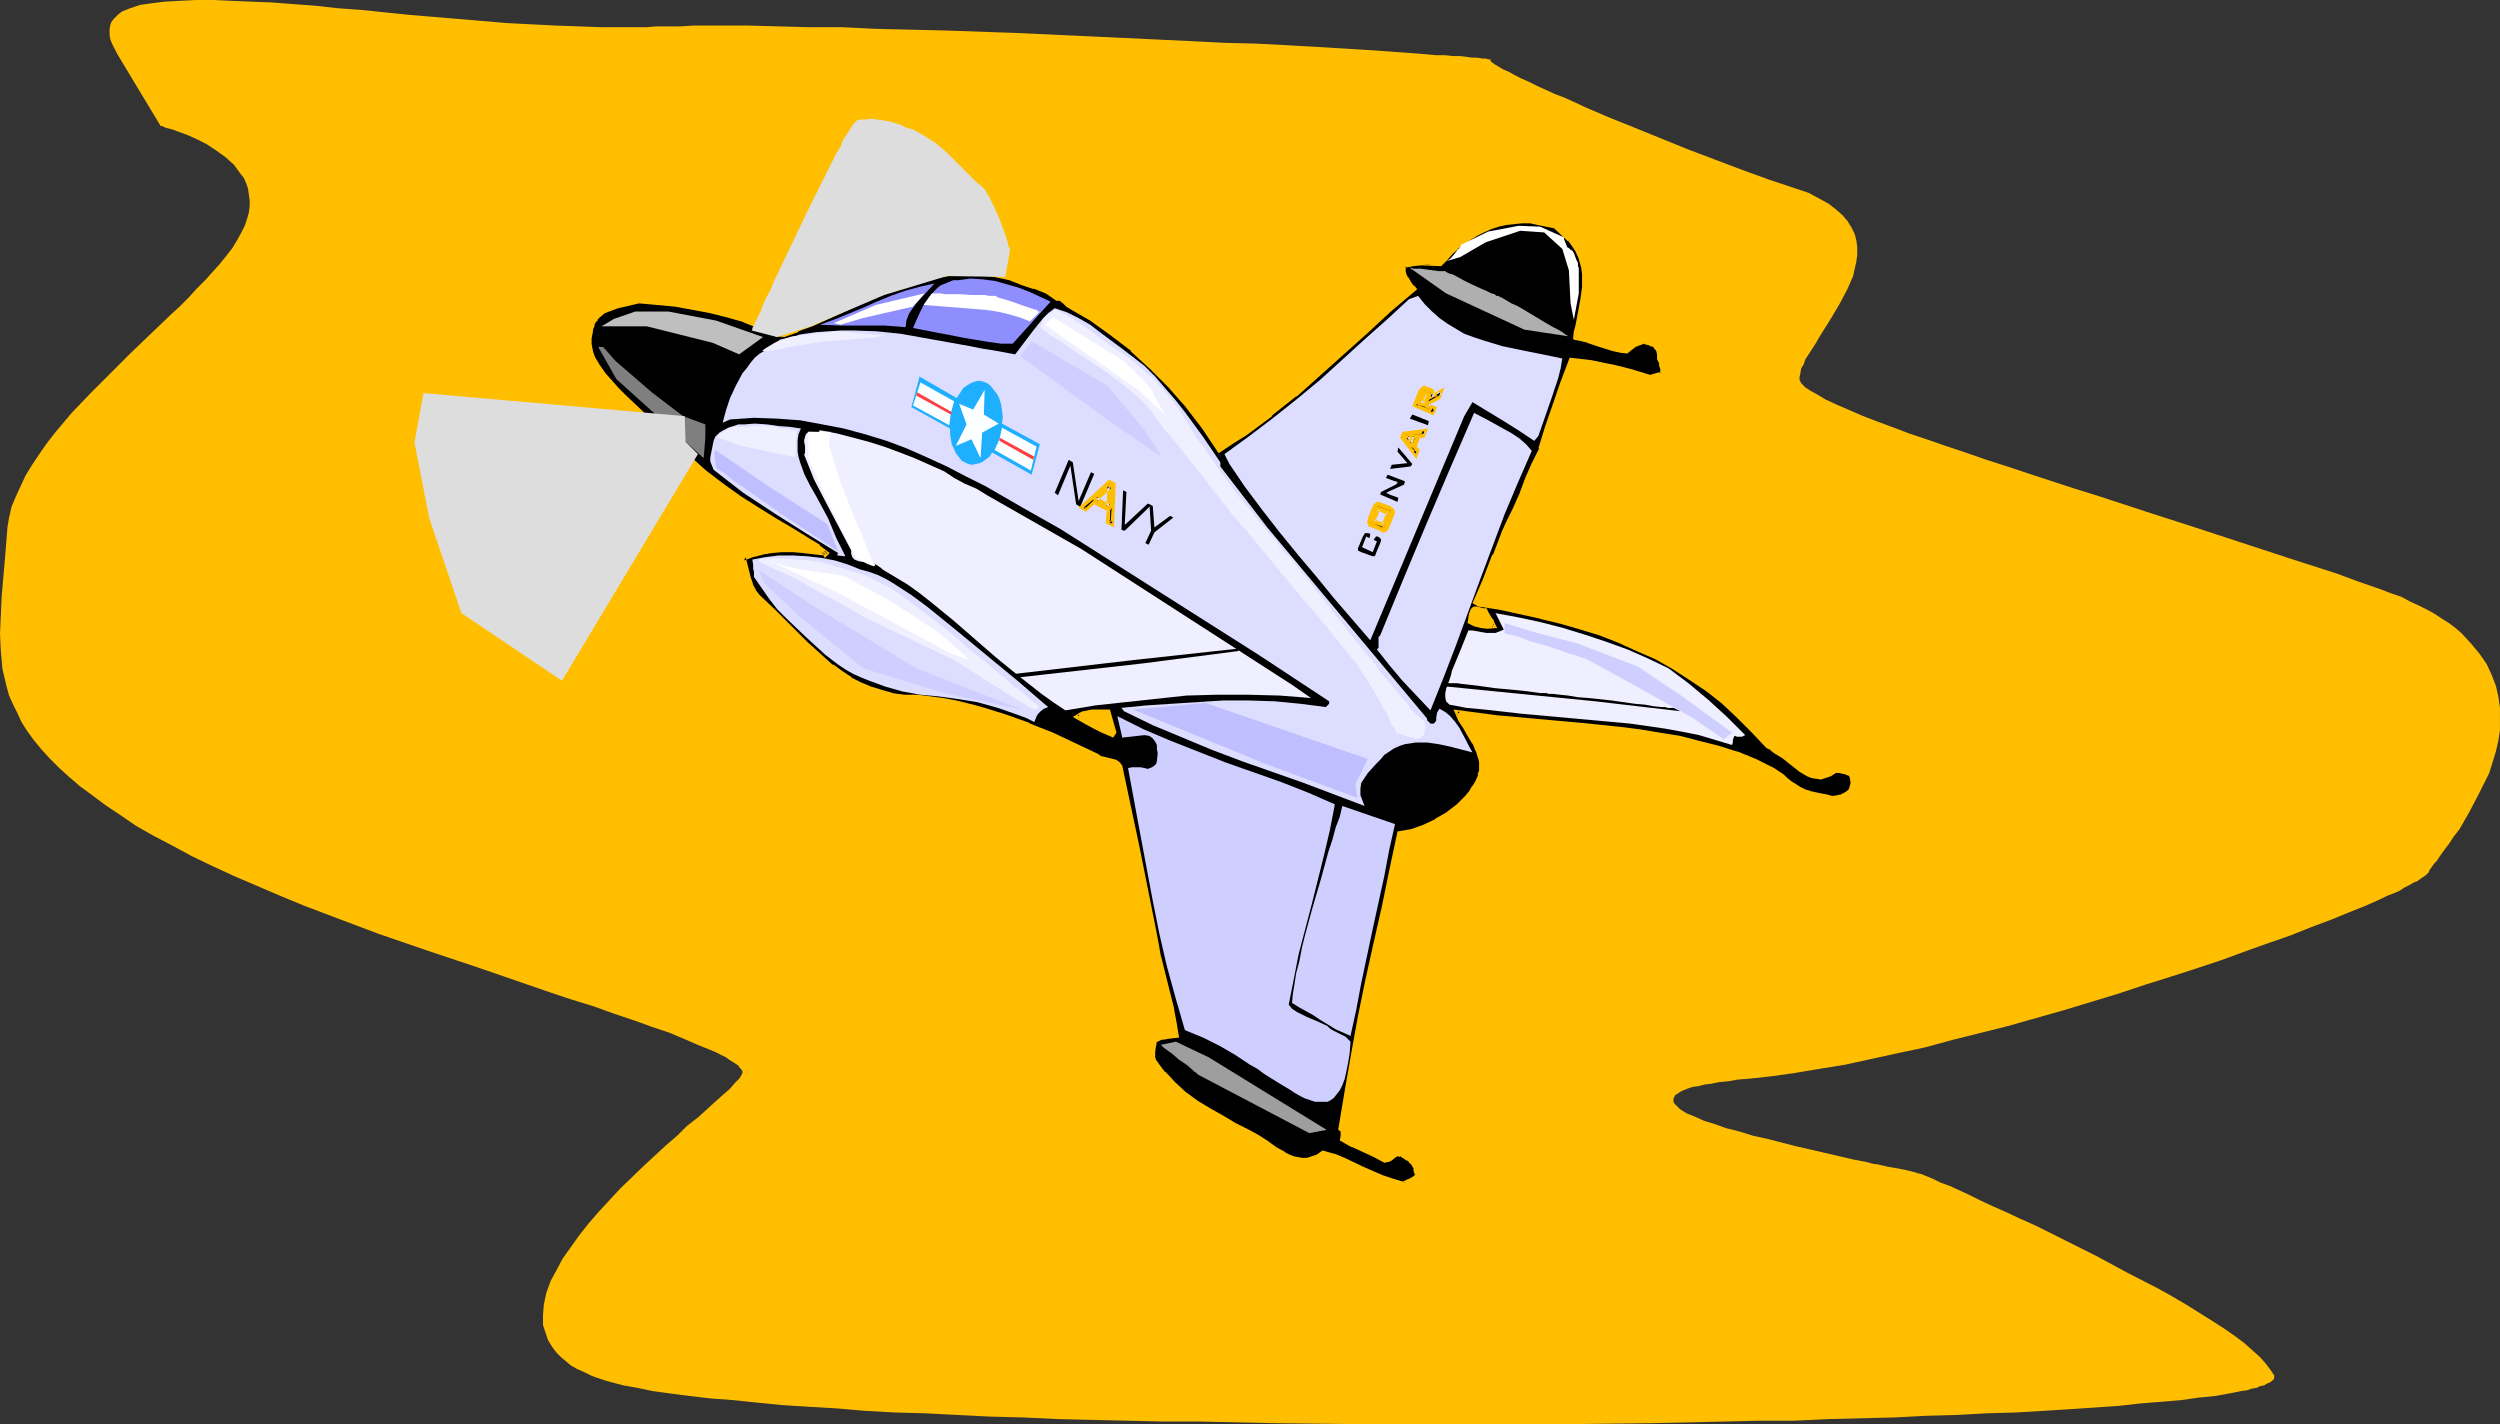 <?xml version="1.0" encoding="UTF-8" standalone="no"?>
<svg
   version="1.0"
   width="129.724mm"
   height="73.894mm"
   id="svg68"
   sodipodi:docname="Plane 195.wmf"
   xmlns:inkscape="http://www.inkscape.org/namespaces/inkscape"
   xmlns:sodipodi="http://sodipodi.sourceforge.net/DTD/sodipodi-0.dtd"
   xmlns="http://www.w3.org/2000/svg"
   xmlns:svg="http://www.w3.org/2000/svg">
  <rect width="100%" height="100%" fill="#333333" stroke="none"/>
  <sodipodi:namedview
     id="namedview68"
     pagecolor="#ffffff"
     bordercolor="#000000"
     borderopacity="0.25"
     inkscape:showpageshadow="2"
     inkscape:pageopacity="0.0"
     inkscape:pagecheckerboard="0"
     inkscape:deskcolor="#d1d1d1"
     inkscape:document-units="mm" />
  <defs
     id="defs1">
    <pattern
       id="WMFhbasepattern"
       patternUnits="userSpaceOnUse"
       width="6"
       height="6"
       x="0"
       y="0" />
  </defs>
  <path
     style="fill:#ffbf00;fill-opacity:1;fill-rule:evenodd;stroke:none"
     d="m 292.334,11.637 v 0 h -0.162 -0.323 l -0.485,-0.162 h -0.646 l -0.97,-0.162 h -0.97 l -1.131,-0.162 -1.293,-0.162 h -1.454 l -1.454,-0.162 h -1.778 l -1.778,-0.162 -1.939,-0.162 -2.101,-0.162 -2.262,-0.162 -2.262,-0.162 -2.424,-0.162 -2.424,-0.162 -2.586,-0.162 -5.494,-0.323 -5.656,-0.323 L 246.601,8.566 240.299,8.404 233.835,8.081 227.048,7.758 220.261,7.435 213.312,7.111 199.253,6.465 185.355,5.98 178.406,5.818 171.781,5.657 165.155,5.334 h -6.464 l -6.141,-0.162 -5.818,-0.162 h -10.827 l -2.424,0.162 h -2.424 -2.262 l -2.101,0.162 h -4.363 -4.363 L 113.443,5.172 108.918,5.01 99.384,4.525 89.849,3.717 80.154,2.909 75.467,2.424 70.781,1.939 66.256,1.616 61.893,1.131 57.53,0.808 53.328,0.485 49.288,0.323 45.41,0.162 41.854,0 H 38.461 L 35.229,0.162 32.32,0.323 29.734,0.646 27.472,0.97 26.502,1.293 25.533,1.616 24.725,1.939 23.917,2.263 l -0.646,0.485 -0.485,0.485 -0.485,0.485 -0.485,0.646 -0.162,0.485 -0.162,0.808 v 0.485 0.808 l 0.162,0.808 0.323,0.808 0.485,0.97 0.485,0.97 8.565,14.223 v 0 h 0.323 l 0.323,0.162 0.323,0.162 0.646,0.162 0.646,0.162 1.293,0.485 1.778,0.646 1.778,0.808 1.939,0.97 1.939,1.293 1.778,1.293 1.616,1.455 1.293,1.778 0.646,0.808 0.485,1.131 0.323,0.97 0.162,1.131 0.162,1.131 v 1.131 l -0.162,1.293 -0.323,1.131 -0.485,1.455 -0.646,1.293 -0.808,1.455 -0.97,1.616 -1.131,1.455 -1.293,1.616 -1.454,1.616 -1.454,1.616 -1.616,1.616 -1.616,1.778 -1.778,1.778 -1.939,1.778 -3.878,3.717 -3.878,3.717 -3.878,3.879 -3.878,3.879 -3.717,3.879 -3.394,4.041 -1.616,2.101 -1.454,2.101 -1.293,1.939 -1.293,2.101 -0.97,2.101 -0.97,2.101 -0.808,1.939 -0.485,2.101 -0.323,1.939 -0.162,2.101 -0.323,4.041 -0.323,3.717 -0.323,3.717 -0.162,3.717 L 0,124.288 l 0.162,3.394 0.323,3.556 0.808,3.394 0.485,1.778 0.808,1.778 0.808,1.616 0.808,1.778 1.131,1.778 1.293,1.778 1.454,1.778 1.616,1.778 1.778,1.778 1.939,1.778 2.262,1.939 2.424,1.778 2.586,1.939 2.909,1.939 3.07,2.101 3.394,1.939 3.717,1.939 3.878,2.101 4.04,1.939 4.202,1.939 4.525,1.939 4.525,1.939 4.686,1.939 4.686,1.778 9.858,3.717 9.858,3.394 9.696,3.232 9.373,3.232 4.686,1.616 4.363,1.455 4.202,1.293 4.04,1.455 3.878,1.293 3.555,1.293 3.394,1.131 3.07,1.293 2.586,1.131 2.424,0.97 1.131,0.485 0.97,0.485 0.97,0.485 0.646,0.485 0.808,0.485 0.485,0.323 0.485,0.323 0.323,0.485 0.323,0.323 0.162,0.323 v 0.323 l -0.162,0.323 -0.162,0.323 -0.323,0.485 -0.808,0.808 -0.97,1.131 -1.293,1.131 -1.454,1.293 -1.778,1.616 -1.778,1.616 -2.101,1.616 -1.939,1.939 -2.262,1.939 -4.363,4.041 -4.525,4.364 -4.202,4.525 -2.101,2.424 -1.778,2.263 -1.616,2.263 -1.616,2.263 -1.293,2.424 -1.131,2.101 -0.808,2.263 -0.485,2.263 -0.162,2.101 v 0.97 0.97 l 0.323,0.97 0.323,0.97 0.323,0.97 0.485,0.808 0.646,0.97 0.646,0.808 0.808,0.808 0.97,0.808 0.97,0.808 1.131,0.646 1.454,0.646 1.293,0.646 0.808,0.323 0.97,0.323 0.97,0.323 1.131,0.323 2.424,0.646 2.747,0.485 3.07,0.646 3.555,0.485 3.717,0.485 4.202,0.485 4.363,0.323 4.686,0.485 4.848,0.485 5.171,0.323 5.494,0.323 5.656,0.485 5.818,0.323 5.979,0.162 6.302,0.323 6.464,0.323 6.464,0.162 6.787,0.323 6.787,0.162 6.949,0.162 7.11,0.162 h 7.11 l 14.544,0.323 14.867,0.162 h 29.734 14.706 l 14.544,-0.162 7.11,-0.162 7.11,-0.162 6.949,-0.162 h 6.787 l 6.787,-0.323 6.464,-0.162 6.464,-0.162 6.302,-0.323 5.979,-0.162 5.818,-0.323 5.656,-0.162 5.494,-0.323 5.171,-0.323 4.848,-0.323 4.686,-0.323 4.363,-0.485 4.04,-0.323 3.878,-0.323 3.394,-0.485 3.232,-0.323 2.747,-0.485 2.424,-0.485 1.131,-0.162 0.97,-0.323 0.97,-0.162 0.646,-0.323 0.808,-0.162 0.485,-0.323 0.485,-0.162 0.485,-0.323 0.162,-0.162 0.323,-0.323 v -0.323 -0.323 l -0.646,-0.97 -0.97,-1.293 -1.131,-1.293 -1.454,-1.293 -1.616,-1.455 -1.939,-1.455 -2.101,-1.455 -2.262,-1.455 -2.586,-1.616 -2.586,-1.616 -2.747,-1.616 -2.909,-1.616 -5.979,-3.071 -5.979,-3.232 -6.141,-3.071 -5.818,-2.909 -2.909,-1.293 -2.747,-1.293 -2.586,-1.131 -2.424,-1.131 -2.262,-1.131 -2.101,-0.97 -1.778,-0.808 -1.778,-0.646 -1.293,-0.646 -1.131,-0.485 -0.808,-0.323 -0.323,-0.162 h -0.162 l -0.323,-0.162 h -0.323 l -0.323,-0.162 -0.646,-0.162 -1.293,-0.323 -1.616,-0.323 -1.939,-0.323 -2.101,-0.485 -1.131,-0.162 -1.131,-0.323 -2.586,-0.485 -2.747,-0.646 -2.747,-0.646 -5.656,-1.293 -5.656,-1.455 -2.909,-0.646 -2.586,-0.808 -2.586,-0.646 -2.262,-0.808 -2.101,-0.646 -1.778,-0.808 -1.616,-0.646 -1.293,-0.808 -0.323,-0.323 -0.485,-0.485 -0.323,-0.323 -0.162,-0.323 v -0.323 -0.323 l 0.162,-0.323 0.162,-0.323 0.485,-0.323 0.485,-0.323 0.646,-0.323 0.808,-0.323 0.97,-0.323 1.131,-0.162 1.293,-0.323 1.293,-0.162 1.616,-0.323 1.778,-0.162 1.778,-0.323 2.101,-0.162 4.525,-0.485 4.525,-0.646 4.848,-0.808 5.01,-0.808 5.171,-1.131 5.171,-1.131 5.333,-1.131 5.333,-1.455 10.989,-2.748 10.827,-3.071 10.666,-3.232 5.333,-1.778 5.171,-1.616 5.01,-1.616 4.848,-1.616 4.848,-1.778 4.525,-1.616 4.202,-1.455 4.04,-1.616 3.878,-1.455 3.555,-1.455 3.232,-1.293 2.909,-1.293 1.293,-0.646 1.293,-0.485 1.131,-0.485 0.97,-0.646 0.97,-0.485 0.808,-0.485 0.808,-0.323 0.646,-0.485 0.485,-0.323 0.485,-0.323 0.323,-0.323 0.162,-0.162 0.323,-0.646 0.485,-0.646 0.323,-0.485 0.485,-0.485 0.646,-0.97 0.808,-1.131 0.97,-1.293 0.97,-1.455 1.131,-1.455 1.939,-3.394 1.939,-3.717 0.97,-1.939 0.97,-1.939 0.646,-2.101 0.646,-2.101 0.485,-2.101 0.323,-2.101 v -2.263 -2.101 l -0.323,-2.263 -0.485,-2.101 -0.808,-2.101 -0.97,-2.101 -1.454,-2.101 -1.616,-1.939 -1.939,-2.101 -1.131,-0.97 -1.293,-0.97 -1.293,-0.808 -1.454,-0.97 -1.454,-0.808 -1.616,-0.808 -1.778,-0.808 -1.778,-0.97 -1.939,-0.646 -2.101,-0.808 -4.202,-1.455 -4.363,-1.616 -9.05,-2.909 -9.373,-3.071 -9.373,-3.071 -9.534,-3.071 -9.373,-3.071 -4.686,-1.455 -8.888,-2.909 -4.363,-1.455 -4.04,-1.293 -4.202,-1.455 -3.878,-1.293 -3.717,-1.293 -3.394,-1.131 -3.394,-1.293 -3.07,-1.131 -2.909,-1.131 -2.586,-1.131 -2.262,-0.97 -2.101,-0.97 -1.616,-0.97 -1.454,-0.808 -0.97,-0.646 -0.485,-0.485 -0.323,-0.323 -0.162,-0.323 -0.162,-0.323 v -0.646 l 0.162,-0.646 0.162,-0.97 0.485,-0.808 0.323,-0.97 0.646,-0.97 1.454,-2.263 0.646,-1.131 0.808,-1.293 1.616,-2.586 1.616,-2.748 1.454,-2.748 1.131,-2.586 0.323,-1.455 0.323,-1.455 0.162,-1.293 v -1.455 l -0.162,-1.293 -0.323,-1.293 -0.646,-1.293 -0.808,-1.293 -0.97,-1.131 -1.293,-1.131 -1.454,-1.131 -1.778,-0.97 -2.101,-1.131 -2.424,-0.808 -5.333,-1.778 -5.333,-1.939 -10.666,-4.041 -5.171,-2.101 -5.171,-2.101 -4.848,-1.939 -4.525,-1.939 -2.101,-0.97 -2.101,-0.97 -2.101,-0.808 -1.778,-0.808 -1.778,-0.808 -1.616,-0.808 -1.454,-0.646 -1.293,-0.646 -1.131,-0.646 -1.131,-0.485 -0.808,-0.485 -0.808,-0.485 -0.485,-0.323 -0.323,-0.323 v -0.162 z"
     id="path1" />
  <path
     style="fill:#000000;fill-opacity:1;fill-rule:evenodd;stroke:none"
     d="m 218.483,143.521 -1.131,-3.879 -1.616,-0.162 -1.616,0.162 -1.616,0.323 -0.646,0.162 -0.646,0.485 1.778,0.97 1.616,0.97 1.778,0.808 1.778,0.808 z m 89.365,-96.489 0.808,0.97 0.808,1.131 0.485,0.97 0.323,1.293 0.323,1.131 0.162,1.293 v 2.424 l -0.323,2.586 -0.485,2.586 -0.485,2.424 -0.323,1.293 -0.162,1.131 1.131,0.162 1.293,0.323 2.424,0.808 2.586,0.808 1.293,0.323 1.454,0.162 0.646,-0.646 0.808,-0.485 0.808,-0.485 0.97,-0.162 0.808,0.162 0.97,0.323 0.485,0.323 0.323,0.485 0.323,0.323 0.162,0.646 -0.162,0.485 0.162,0.485 0.323,0.97 0.323,0.97 v 0.485 l -0.162,0.646 -2.262,0.646 -3.878,-1.131 -3.878,-0.97 -4.04,-0.808 -3.717,-0.485 -1.616,4.364 -3.07,8.728 -1.293,4.364 -1.454,2.909 -1.131,2.909 -1.293,3.071 -1.293,2.909 -1.131,2.263 -0.97,2.263 -1.778,4.525 -1.778,4.687 -1.939,4.525 0.646,0.485 4.04,0.646 8.08,1.616 3.878,0.97 4.04,1.131 3.717,1.293 3.717,1.293 3.717,1.616 3.555,1.778 3.394,1.778 3.394,2.101 3.232,2.424 3.07,2.424 3.07,2.748 2.909,2.909 2.747,3.071 0.808,0.323 0.808,0.485 1.616,1.131 1.454,1.293 1.616,1.131 1.616,0.97 0.808,0.323 0.808,0.162 0.97,0.162 0.808,-0.162 0.97,-0.485 0.808,-0.485 h 0.97 0.808 l 0.808,0.162 0.646,0.485 0.162,0.323 0.162,0.323 0.162,0.808 -0.162,0.808 -0.323,0.646 -0.323,0.485 -0.485,0.485 -0.808,0.485 -0.97,0.162 h -1.131 l -0.97,-0.162 -1.131,-0.162 -2.101,-0.485 -1.131,-0.323 -1.131,-0.485 -1.616,-1.131 -0.808,-0.646 -0.808,-0.808 -1.778,-1.293 -3.555,-1.616 -3.555,-1.455 -3.717,-1.131 -3.878,-1.131 -3.717,-0.808 -3.878,-0.808 -3.878,-0.485 -3.878,-0.485 -8.08,-0.808 -8.08,-0.808 -7.918,-0.646 -7.918,-0.97 0.646,1.455 0.97,1.293 0.97,1.455 0.808,1.616 0.646,1.455 0.646,1.616 v 0.808 l 0.162,0.808 -0.162,0.808 -0.162,0.97 -0.485,1.131 -0.646,1.131 -0.646,0.97 -0.808,1.131 -1.778,1.778 -1.939,1.616 -2.262,1.293 -2.424,1.131 -2.262,0.646 -2.424,0.485 -1.616,7.273 -1.616,7.273 -1.616,7.111 -1.454,7.111 -1.454,7.111 -1.293,7.273 -1.454,7.273 -1.131,7.435 0.323,0.323 0.162,0.162 v 0.485 0.323 0.323 l -0.162,0.485 2.101,1.293 2.101,0.97 2.101,0.97 2.101,1.131 0.485,-0.162 0.485,-0.323 0.808,-0.485 0.323,-0.323 h 0.485 0.485 l 0.485,0.323 0.646,0.162 0.485,0.323 0.646,0.808 0.646,1.131 0.323,1.131 -0.162,0.323 -0.323,0.323 -0.808,0.646 -0.808,0.323 -0.808,0.323 -2.101,-0.646 -1.939,-0.646 -3.717,-1.778 -3.878,-1.778 -1.939,-0.646 -1.939,-0.646 -0.97,0.646 -1.131,0.485 -0.97,0.162 -0.97,0.162 -0.97,-0.162 -0.97,-0.162 -0.808,-0.485 -0.97,-0.323 -1.778,-1.131 -1.778,-1.293 -1.616,-1.131 -1.778,-0.808 -2.586,-1.293 -2.586,-1.455 -2.424,-1.455 -2.424,-1.616 -2.424,-1.616 -2.262,-2.101 -1.939,-2.101 -0.97,-1.131 -0.808,-1.293 -0.323,-0.323 v -0.485 -0.97 l 0.162,-1.131 0.162,-0.97 1.131,-0.485 1.131,-0.323 1.131,-0.162 h 0.97 l -0.485,-2.586 -0.485,-2.586 -2.586,-10.344 -0.485,-2.748 -0.323,-2.586 -3.394,-16.001 -3.232,-16.001 -0.485,-0.485 -0.485,-0.323 -2.586,-0.646 -0.485,-0.323 -0.485,-0.323 -8.888,-4.041 -4.525,-1.939 -4.686,-1.778 -4.686,-1.455 -2.424,-0.646 -2.586,-0.485 -2.424,-0.485 -5.171,-0.646 -2.586,-0.162 -2.262,-0.323 -2.262,-0.485 -2.101,-0.646 -1.939,-0.97 -1.939,-0.97 -1.778,-1.293 -1.778,-1.131 -1.778,-1.455 -3.394,-3.071 -3.07,-3.071 -3.232,-3.232 -3.07,-2.909 -0.646,-0.97 -0.485,-0.808 -0.646,-1.939 -0.646,-1.939 -0.485,-1.939 1.778,-0.646 1.939,-0.485 1.939,-0.323 h 1.939 2.101 2.101 l 4.202,0.485 v 0.323 l 0.323,-0.323 -1.616,-1.131 -1.454,-1.131 -3.555,-2.101 -3.394,-1.939 -3.394,-2.263 -3.555,-2.263 -3.555,-2.424 -3.394,-2.586 -3.232,-2.909 -6.302,-5.98 -6.302,-5.98 -1.293,-1.293 -1.293,-1.455 -1.293,-1.616 -1.131,-1.455 -0.97,-1.778 -0.485,-0.97 -0.162,-0.808 -0.162,-0.97 v -0.97 l 0.162,-0.97 0.162,-1.131 0.323,-0.646 0.323,-0.646 0.323,-0.646 0.485,-0.485 1.131,-0.808 1.293,-0.646 1.293,-0.323 1.454,-0.323 2.909,-0.808 3.394,0.323 3.555,0.485 3.555,0.485 3.394,0.646 3.394,0.808 3.232,1.131 3.232,1.131 3.07,1.455 1.454,0.162 2.747,-0.97 2.586,-1.131 5.494,-2.263 5.171,-2.424 5.333,-2.263 2.747,-0.97 2.747,-0.808 2.747,-0.646 2.747,-0.323 2.909,-0.323 h 3.07 l 2.909,0.323 3.232,0.646 2.424,0.97 2.424,0.808 2.262,0.97 1.131,0.646 0.97,0.646 h 0.485 l 0.323,0.162 0.646,0.485 0.485,0.485 0.162,0.162 0.485,0.162 4.202,2.586 4.04,2.909 3.878,3.232 3.878,3.394 3.555,3.556 3.555,4.041 3.07,4.202 2.909,4.364 2.747,-1.616 2.586,-1.778 4.848,-3.717 4.848,-3.717 4.686,-4.202 9.211,-8.243 4.525,-4.202 4.848,-4.041 -0.323,-0.485 -0.485,-0.485 -0.808,-1.131 -0.323,-0.646 -0.162,-0.646 V 52.689 l 0.162,-0.646 1.616,-0.323 h 1.778 l 3.717,0.162 0.97,-1.131 1.131,-1.293 1.131,-0.97 1.131,-0.97 1.454,-0.97 1.293,-0.646 1.293,-0.808 1.454,-0.485 1.454,-0.485 1.616,-0.323 1.454,-0.323 h 1.616 1.616 l 1.616,0.162 1.616,0.323 1.616,0.485 z m -14.867,75.801 -0.323,-0.808 -0.485,-0.808 -0.485,-0.808 -0.323,-0.646 h -0.646 l -0.97,-0.485 h -0.485 l -0.162,0.162 -0.323,0.323 -0.162,0.646 -0.323,0.808 v 0.808 l 0.97,0.485 1.293,0.323 h 1.131 z"
     id="path2" />
  <path
     style="fill:#ffbf00;fill-opacity:1;fill-rule:evenodd;stroke:none"
     d="m 218.968,143.683 -1.293,-4.525 h -1.939 -1.616 v 0 l -1.616,0.323 h -0.162 l -0.646,0.323 -1.293,0.808 2.262,1.293 v 0 l 1.778,0.97 1.616,0.808 2.262,0.97 0.646,-0.97 -0.808,-0.323 -0.485,0.485 0.646,-0.162 -1.778,-0.646 -1.778,-0.97 -1.616,-0.97 v 0 l -1.778,-0.97 0.162,0.808 0.485,-0.323 v 0 l 0.646,-0.162 v 0 l 1.616,-0.323 h -0.162 l 1.616,-0.162 1.616,0.162 -0.485,-0.323 1.131,3.879 0.162,-0.323 z"
     id="path3" />
  <path
     style="fill:#ffbf00;fill-opacity:1;fill-rule:evenodd;stroke:none"
     d="m 307.524,47.355 v -0.162 l 0.808,1.131 v 0 l 0.646,0.97 v 0 l 0.485,1.131 v -0.162 l 0.323,1.131 v 0 l 0.323,1.131 0.162,1.293 v 0 2.424 0 l -0.323,2.424 -0.485,2.586 -0.485,2.586 -0.323,1.131 -0.162,1.616 1.616,0.323 1.293,0.323 h -0.162 l 2.424,0.808 2.586,0.808 1.454,0.323 v 0 l 1.454,0.162 0.97,-0.808 -0.162,0.162 0.808,-0.646 v 0 l 0.808,-0.323 v 0 l 0.97,-0.323 h -0.323 l 0.97,0.323 -0.162,-0.162 0.97,0.485 v -0.162 l 0.323,0.323 v 0 l 0.323,0.485 v -0.162 l 0.162,0.323 v 0 l 0.162,0.646 v -0.323 0.646 0.646 l 0.485,0.97 h -0.162 l 0.323,0.97 v -0.162 0.485 -0.162 l -0.162,0.646 0.323,-0.323 -2.262,0.646 h 0.162 l -3.717,-1.131 -3.878,-0.97 h -0.162 l -3.878,-0.808 -4.202,-0.485 -1.778,4.687 -3.07,8.889 -1.293,4.202 h 0.162 l -1.454,2.909 -1.293,2.909 -1.131,3.071 -1.293,2.909 -1.131,2.263 -0.97,2.101 -1.778,4.687 h -0.162 l -1.778,4.687 v 0 l -2.101,4.849 1.131,0.646 4.202,0.646 8.08,1.778 h -0.162 l 4.04,0.97 3.878,1.131 3.717,1.131 3.717,1.455 v 0 l 3.555,1.616 3.717,1.616 3.394,1.939 v 0 l 3.232,2.101 3.394,2.263 v 0 l 3.07,2.424 v 0 l 2.909,2.748 2.909,2.909 2.909,3.071 0.808,0.323 h -0.162 l 0.808,0.646 1.616,0.97 v 0 l 1.616,1.293 1.454,1.131 0.162,0.162 1.616,0.97 0.808,0.323 v 0 l 0.808,0.162 h 0.162 l 0.97,0.162 0.97,-0.323 0.97,-0.323 v 0 l 0.97,-0.646 h -0.323 0.97 v 0 l 0.646,0.162 v 0 l 0.808,0.162 h -0.162 l 0.808,0.323 h -0.162 l 0.162,0.323 v -0.162 0.323 0 l 0.162,0.808 v -0.162 l -0.162,0.808 v -0.162 l -0.162,0.646 v 0 l -0.323,0.485 v -0.162 l -0.485,0.485 0.162,-0.162 -0.97,0.485 h 0.162 l -0.97,0.162 h 0.162 l -1.131,0.162 h 0.162 l -1.131,-0.323 v 0 l -0.97,-0.162 v 0 l -2.262,-0.485 h 0.162 l -1.131,-0.323 v 0 l -0.97,-0.485 v 0 l -1.778,-1.131 -0.808,-0.646 0.162,0.162 -0.808,-0.808 v 0 l -1.939,-1.293 -3.555,-1.778 v 0 l -3.555,-1.455 h -0.162 l -3.555,-1.131 -3.878,-0.97 -3.717,-0.97 v 0 l -4.04,-0.646 -3.878,-0.646 -3.878,-0.485 -7.918,-0.808 -16.16,-1.455 -8.565,-1.131 0.97,2.263 v 0 l 0.97,1.455 0.808,1.455 0.97,1.616 v -0.162 l 0.646,1.616 v -0.162 l 0.485,1.616 v -0.162 l 0.162,0.808 v 0.97 -0.162 0.808 l -0.323,0.808 h 0.162 l -0.485,1.131 -0.646,1.131 v -0.162 l -0.646,1.131 -0.808,0.97 v 0 l -1.778,1.778 0.162,-0.162 -2.101,1.616 -2.262,1.293 h 0.162 l -2.424,1.131 v 0 l -2.262,0.808 v 0 l -2.747,0.485 -1.616,7.596 v 0 l -1.454,7.111 v 0 l -1.616,7.111 v 0 l -1.616,7.273 -1.454,7.111 -1.293,7.111 -1.293,7.435 -1.293,7.758 0.485,0.323 -0.162,-0.162 0.162,0.162 v -0.162 0.485 0 0.323 0.323 -0.162 l -0.162,0.97 2.262,1.293 h 0.162 l 2.101,0.97 2.101,0.97 2.101,1.131 0.808,-0.162 0.485,-0.162 v 0 l 0.808,-0.646 0.485,-0.323 -0.162,0.162 0.323,-0.162 h -0.162 l 0.485,0.162 v -0.162 l 0.485,0.323 0.485,0.323 v 0 l 0.485,0.323 v -0.162 l 0.646,0.808 v -0.162 l 0.646,1.131 h -0.162 l 0.323,1.131 0.162,-0.323 -0.323,0.323 h 0.162 l -0.323,0.323 0.162,-0.162 -0.808,0.485 v 0 l -0.808,0.323 h 0.162 l -0.97,0.323 h 0.323 l 0.808,0.485 h 0.162 l 0.808,-0.323 0.808,-0.646 0.323,-0.323 0.323,-0.646 -0.485,-1.293 -0.485,-1.131 -0.97,-0.97 -0.485,-0.323 v 0 l -0.646,-0.323 -0.485,-0.323 h -0.646 -0.646 l -0.485,0.323 -0.808,0.646 h 0.162 l -0.485,0.162 v 0 l -0.485,0.162 h 0.323 l -2.101,-1.131 -2.101,-0.808 -2.101,-0.97 v 0 l -1.939,-1.293 0.162,0.485 v -0.646 0 -0.323 0 l 0.162,-0.323 -0.162,-0.646 -0.162,-0.323 -0.323,-0.323 0.162,0.485 1.131,-7.435 1.293,-7.435 1.454,-7.111 1.454,-7.273 1.454,-7.111 v 0.162 l 1.616,-7.273 v 0 l 1.616,-7.111 v 0 l 1.454,-7.273 -0.323,0.323 2.424,-0.485 v 0 l 2.424,-0.808 v 0 l 2.424,-1.131 v 0 l 2.262,-1.293 2.101,-1.616 v 0 l 1.778,-1.778 0.162,-0.162 0.646,-0.97 0.808,-0.97 v -0.162 l 0.485,-1.131 0.646,-1.131 0.162,-0.97 v -0.808 -0.162 -0.808 l -0.162,-0.97 v 0 l -0.485,-1.455 v -0.162 l -0.808,-1.455 v -0.162 l -0.808,-1.455 -0.97,-1.455 -0.808,-1.455 v 0.162 l -0.808,-1.616 -0.323,0.646 7.918,1.131 15.998,1.293 7.918,0.97 4.04,0.485 3.878,0.485 3.878,0.808 h -0.162 l 3.878,0.808 3.717,0.97 3.717,1.293 h -0.162 l 3.717,1.455 v -0.162 l 3.394,1.616 v 0 l 1.778,1.455 v -0.162 l 0.808,0.808 v 0 l 0.808,0.646 1.778,1.131 1.131,0.485 v 0 l 1.131,0.485 h 0.162 l 2.101,0.323 v 0 l 0.97,0.323 v 0 l 1.131,0.162 h 1.131 v 0 l 0.97,-0.162 1.131,-0.646 0.485,-0.485 0.485,-0.646 0.323,-0.646 v -0.97 -0.808 l -0.162,-0.485 -0.323,-0.485 -0.808,-0.485 -0.808,-0.323 h -0.162 -0.808 v 0 h -1.131 l -0.97,0.646 v 0 l -0.808,0.323 h 0.162 l -0.97,0.162 h 0.162 -0.97 0.162 l -0.808,-0.323 v 0.162 l -0.808,-0.323 -1.616,-0.97 v 0 l -1.454,-1.131 -1.616,-1.293 v 0 l -1.454,-1.131 -0.808,-0.485 h -0.162 l -0.808,-0.323 h 0.162 l -2.747,-3.071 -2.909,-2.909 -3.07,-2.748 v 0 l -3.07,-2.424 v -0.162 l -3.232,-2.263 -3.394,-2.101 h -0.162 l -3.394,-1.778 -3.555,-1.778 -3.717,-1.616 v 0 l -3.717,-1.455 -3.878,-1.293 -3.878,-1.131 -3.878,-0.97 h -0.162 l -7.918,-1.616 -4.202,-0.646 h 0.162 l -0.646,-0.323 0.162,0.485 1.939,-4.525 h 0.162 l 1.778,-4.687 h -0.162 l 1.939,-4.525 0.97,-2.263 0.97,-2.263 1.454,-2.909 1.131,-3.071 1.293,-2.909 1.293,-2.909 h 0.162 l 1.293,-4.364 3.07,-8.728 1.454,-4.364 -0.485,0.323 3.878,0.485 3.878,0.646 v 0 l 4.04,0.97 3.878,1.293 2.586,-0.808 0.323,-0.808 v -0.646 l -0.323,-1.131 h -0.162 l -0.323,-0.97 v 0.162 -0.485 0.162 -0.808 l -0.162,-0.646 -0.323,-0.485 -0.323,-0.485 h -0.162 l -0.323,-0.323 -1.131,-0.485 v 0 l -0.97,-0.162 -1.131,0.162 v 0.162 l -0.808,0.323 -0.97,0.646 -0.646,0.808 0.323,-0.162 -1.293,-0.162 v 0 l -1.293,-0.323 -2.586,-0.97 -2.424,-0.808 v 0 l -1.293,-0.162 -1.293,-0.162 0.485,0.485 0.162,-1.293 0.162,-1.131 0.646,-2.586 0.323,-2.586 0.323,-2.586 v 0 -2.424 -0.162 l -0.162,-1.131 -0.162,-1.293 v 0 l -0.323,-1.131 -0.162,-0.162 -0.485,-0.97 v -0.162 l -0.646,-1.131 h -0.162 l -0.808,-0.97 v 0 z"
     id="path4" />
  <path
     style="fill:#ffbf00;fill-opacity:1;fill-rule:evenodd;stroke:none"
     d="m 275.204,231.767 -2.101,-0.646 -1.939,-0.646 v 0 l -3.717,-1.616 -3.717,-1.778 -1.939,-0.808 h -0.162 l -2.262,-0.646 -1.131,0.808 v 0 l -0.97,0.323 v 0 l -0.97,0.323 h 0.162 -0.97 v 0 l -0.97,-0.162 -0.808,-0.162 v 0 l -0.808,-0.323 -0.97,-0.485 h 0.162 l -1.778,-0.97 -1.778,-1.293 -1.778,-1.131 v 0 l -1.778,-0.97 -2.586,-1.293 -2.424,-1.455 -2.586,-1.455 v 0 l -2.424,-1.455 -2.424,-1.778 0.162,0.162 -2.262,-2.101 -1.939,-2.101 v 0.162 l -0.97,-1.293 v 0 l -0.808,-1.131 v 0 l -0.162,-0.485 v 0.162 -0.485 0.162 -0.97 0 l 0.162,-1.131 v 0.162 l 0.162,-0.97 -0.162,0.162 0.97,-0.485 h -0.162 l 1.293,-0.162 h -0.162 l 1.131,-0.162 v 0 l 1.454,-0.162 -0.485,-2.909 -0.485,-2.586 v -0.162 l -2.586,-10.344 v 0.162 l -0.485,-2.748 -0.485,-2.586 -3.232,-16.162 -3.394,-16.001 -0.485,-0.646 -0.646,-0.485 -2.586,-0.646 -0.646,-0.162 0.323,0.162 -0.646,-0.485 -8.888,-4.202 -4.525,-1.778 -0.162,-0.162 -4.525,-1.616 -4.686,-1.455 -2.424,-0.646 -2.586,-0.646 v 0 l -2.586,-0.485 -5.01,-0.646 h -0.162 -2.586 0.162 l -2.424,-0.323 h 0.162 l -2.262,-0.646 -2.101,-0.646 v 0 l -1.939,-0.808 -1.939,-0.97 h 0.162 l -1.939,-1.293 -1.778,-1.293 v 0.162 l -1.616,-1.455 v 0 l -3.394,-3.071 -3.07,-3.071 -3.232,-3.232 -3.07,-2.909 v 0 l -0.646,-0.808 v 0 l -0.485,-0.97 v 0.162 l -0.646,-1.939 -0.485,-1.939 -0.485,-1.939 -0.323,0.646 1.778,-0.646 v 0 l 1.939,-0.485 h -0.162 l 1.939,-0.323 v 0 l 1.939,-0.162 h 2.101 l 2.101,0.162 h -0.162 l 4.202,0.485 -0.323,-0.323 0.485,0.808 0.97,-0.97 -1.939,-1.455 v -0.162 l -1.616,-0.97 -3.394,-2.101 -3.555,-2.101 -3.394,-2.101 -3.555,-2.263 -3.394,-2.424 v 0 l -3.394,-2.586 v 0 l -3.232,-2.909 -6.302,-5.98 -6.302,-5.98 -1.293,-1.293 -1.293,-1.455 v 0 l -1.293,-1.455 -1.131,-1.616 v 0 l -0.97,-1.616 -0.323,-0.97 v 0.162 l -0.162,-0.97 v 0.162 l -0.162,-0.97 v 0 -0.97 0 l 0.162,-0.97 v 0.162 l 0.162,-1.131 0.323,-0.646 h -0.162 l 0.323,-0.646 v 0 l 0.485,-0.485 h -0.162 l 0.485,-0.485 v 0 l 0.97,-0.808 v 0 l 1.293,-0.485 v 0 l 1.293,-0.485 1.454,-0.323 2.747,-0.646 h -0.162 l 3.555,0.323 3.555,0.323 3.555,0.646 3.394,0.646 v 0 l 3.232,0.808 3.394,0.97 h -0.162 l 3.232,1.293 V 64.326 l 3.07,1.616 1.778,0.162 2.747,-0.97 v -0.162 l 2.747,-0.97 5.333,-2.424 5.171,-2.424 5.333,-2.101 v 0 l 2.586,-0.97 2.747,-0.808 2.909,-0.646 h -0.162 l 2.909,-0.485 2.909,-0.162 h -0.162 3.07 -0.162 l 3.07,0.323 3.07,0.646 v 0 l 2.424,0.97 2.424,0.808 -0.162,-0.162 2.424,0.97 v 0 l 0.97,0.646 1.131,0.808 h 0.808 l -0.323,-0.162 0.323,0.162 h -0.162 l 0.646,0.485 0.485,0.485 0.323,0.323 0.485,0.162 h -0.162 l 4.202,2.424 4.04,2.909 v 0 l 4.04,3.071 h -0.162 l 3.878,3.556 3.555,3.556 3.555,4.041 -0.162,-0.162 3.232,4.202 3.232,4.849 2.909,-1.939 2.586,-1.616 5.01,-3.717 V 81.458 l 4.686,-3.717 h 0.162 l 4.686,-4.202 9.211,-8.243 4.525,-4.202 5.171,-4.364 -0.646,-0.808 v 0.162 l -0.485,-0.646 -0.646,-1.131 v 0.162 l -0.323,-0.646 v 0 l -0.162,-0.646 v 0.162 -0.646 0.162 l 0.162,-0.646 -0.323,0.323 1.616,-0.323 h -0.162 l 1.778,-0.162 3.394,-0.485 0.323,-0.162 -3.717,-0.162 h -1.778 l -2.101,0.485 -0.162,0.97 v 0.808 l 0.162,0.646 h 0.162 l 0.323,0.646 v 0.162 l 0.808,0.97 0.323,0.646 h 0.162 l 0.323,0.485 v -0.646 l -4.848,4.041 -4.525,4.202 -9.211,8.243 -4.686,4.202 v 0 l -4.686,3.717 v 0 l -5.01,3.717 -2.586,1.616 -2.586,1.778 h 0.646 l -2.909,-4.364 -3.232,-4.202 v 0 l -3.555,-4.041 -3.555,-3.556 -3.878,-3.394 v 0 l -3.878,-3.232 v -0.162 l -4.202,-2.748 -4.202,-2.586 -0.485,-0.162 h 0.162 l -0.323,-0.162 h 0.162 l -0.485,-0.485 -0.646,-0.646 -0.485,-0.162 h -0.646 l 0.323,0.162 -0.97,-0.808 -1.131,-0.646 h -0.162 l -2.262,-0.808 -0.162,-0.162 -2.424,-0.808 -2.424,-0.808 v 0 l -3.07,-0.646 -3.07,-0.323 v 0 l -3.07,-0.162 v 0 l -2.909,0.323 -2.747,0.485 h -0.162 l -2.747,0.485 -2.747,0.97 -2.747,0.97 v 0 l -5.333,2.263 -5.333,2.263 -5.333,2.424 -2.586,1.131 v -0.162 l -2.747,0.97 h 0.323 l -1.616,-0.162 0.162,0.162 -3.07,-1.455 v -0.162 l -3.07,-1.131 h -0.162 l -3.232,-0.97 -3.394,-0.97 v 0 l -3.555,-0.646 -3.394,-0.485 -3.555,-0.323 -3.717,-0.323 -2.909,0.646 -1.293,0.323 -1.454,0.485 v 0 l -1.454,0.646 -1.131,0.808 -0.485,0.485 v 0.162 l -0.485,0.646 -0.162,0.646 h -0.162 l -0.162,0.808 -0.323,0.97 v 0 l -0.162,1.131 v 0 0.97 0 l 0.162,0.97 v 0.162 l 0.323,0.808 v 0.162 l 0.323,0.808 0.97,1.778 h 0.162 l 1.131,1.616 1.293,1.455 v 0.162 l 1.293,1.455 1.293,1.293 6.302,5.98 6.302,5.98 3.232,2.748 h 0.162 l 3.394,2.748 v 0 l 3.394,2.586 3.555,2.263 3.394,2.101 3.555,2.101 3.394,1.939 1.616,1.131 v 0 l 1.454,1.131 v -0.646 l -0.323,0.323 0.808,0.162 -0.323,-0.485 -4.363,-0.485 v 0 l -2.101,-0.162 h -2.101 l -1.939,0.162 v 0 l -2.101,0.162 v 0 l -1.939,0.485 v 0 l -2.101,0.97 0.646,2.263 0.485,1.939 0.646,1.939 0.485,0.808 v 0.162 l 0.808,0.97 3.07,2.909 3.232,3.232 3.07,3.071 3.394,3.071 v 0 l 1.778,1.455 v 0 l 1.778,1.293 1.939,1.131 v 0 l 1.939,1.131 1.939,0.808 v 0.162 l 2.101,0.646 2.262,0.485 h 0.162 l 2.262,0.323 v 0 l 2.586,0.162 v 0 l 5.171,0.646 2.424,0.485 v 0 l 2.424,0.485 2.424,0.646 4.686,1.455 4.686,1.778 -0.162,-0.162 4.686,1.939 8.888,4.041 h -0.162 l 0.485,0.485 0.646,0.162 2.586,0.646 h -0.162 l 0.646,0.323 h -0.162 l 0.485,0.485 -0.162,-0.162 3.394,15.839 3.232,16.162 0.485,2.586 0.485,2.586 v 0.162 l 2.424,10.344 v -0.162 l 0.646,2.748 0.323,2.424 0.485,-0.485 -0.97,0.162 h -0.162 -1.131 v 0 l -1.131,0.323 -1.293,0.646 -0.323,1.131 v 0 l -0.162,1.131 v 0.162 0.97 0 l 0.162,0.485 0.162,0.646 0.808,1.131 h 0.162 l 0.97,1.293 v 0 l 1.939,2.101 2.262,2.101 v 0 l 2.424,1.778 2.424,1.455 v 0 l 2.586,1.455 2.586,1.455 2.586,1.293 1.778,0.97 h -0.162 l 1.778,1.131 1.616,1.131 1.778,1.131 h 0.162 l 0.808,0.485 0.97,0.485 1.131,0.162 0.97,0.162 0.97,-0.162 1.131,-0.162 v -0.162 l 1.131,-0.485 0.97,-0.646 h -0.323 l 2.101,0.646 h -0.162 l 1.939,0.808 3.717,1.778 3.878,1.616 v 0 l 1.939,0.808 2.262,0.485 0.97,-0.323 z"
     id="path5" />
  <path
     style="fill:#ffbf00;fill-opacity:1;fill-rule:evenodd;stroke:none"
     d="m 278.76,52.042 3.878,0.162 1.131,-1.131 1.131,-1.293 1.131,-0.97 h -0.162 l 1.293,-0.97 v 0 l 1.293,-0.808 v 0 l 1.293,-0.808 1.293,-0.646 v 0 l 1.454,-0.646 v 0 l 1.454,-0.485 v 0 l 1.454,-0.323 1.616,-0.162 h -0.162 l 1.616,-0.162 h 1.616 v 0 l 1.454,0.323 1.616,0.323 v 0 l 1.616,0.323 -0.162,-0.162 2.909,2.748 0.646,-0.646 -3.07,-2.748 -1.778,-0.485 v 0 l -1.616,-0.323 -1.616,-0.162 v 0 h -1.616 -1.616 v 0 l -1.616,0.323 -1.454,0.323 h -0.162 l -1.454,0.485 v 0 l -1.454,0.485 v 0.162 l -1.293,0.646 -1.454,0.808 v 0 l -1.293,0.808 v 0.162 l -1.293,0.97 v 0 l -1.131,1.131 -1.131,1.131 -0.97,1.131 z"
     id="path6" />
  <path
     style="fill:#ffbf00;fill-opacity:1;fill-rule:evenodd;stroke:none"
     d="m 293.627,123.156 -0.646,-1.293 v -0.162 l -0.485,-0.646 -0.485,-0.808 v 0 l -0.485,-0.97 h -0.808 0.162 l -1.131,-0.323 h -0.646 l -0.323,0.162 -0.323,0.323 -0.323,0.808 -0.162,0.808 v 0.162 l -0.162,0.97 1.293,0.646 v 0 l 1.293,0.323 v 0 l 1.293,0.162 v 0 l 1.939,-0.162 -0.646,-0.808 -1.293,0.162 h 0.162 l -1.293,-0.162 h 0.162 l -1.293,-0.323 v 0 l -0.97,-0.323 0.162,0.323 0.162,-0.646 v 0 l 0.323,-0.808 0.162,-0.808 v 0.162 l 0.162,-0.162 h -0.162 0.162 -0.162 0.485 -0.162 l 1.131,0.323 h 0.646 l -0.485,-0.162 0.323,0.808 0.646,0.808 0.323,0.646 v 0 l 0.485,0.808 0.323,-0.646 z"
     id="path7" />
  <path
     style="fill:#000000;fill-opacity:1;fill-rule:evenodd;stroke:none"
     d="m 309.625,52.527 0.323,1.778 v 1.616 l -0.162,1.778 -0.323,1.616 -0.808,3.232 -0.97,3.394 0.162,0.323 0.323,0.162 0.485,0.162 0.323,-0.162 -0.323,0.162 v 0.323 l 0.646,0.485 9.858,3.071 h 0.485 l 0.485,-0.323 0.485,-0.808 0.323,-0.97 0.485,-0.162 0.485,-0.162 0.646,0.162 0.485,0.162 0.97,0.485 0.646,0.97 0.323,0.97 -0.323,1.778 -4.848,-1.293 -5.01,-0.808 -5.171,-0.97 -5.171,-0.808 -5.01,-1.131 -5.01,-1.293 -2.424,-0.646 -2.424,-0.808 -2.262,-0.97 -2.262,-1.131 -2.262,-2.101 -2.262,-2.101 -2.262,-2.424 -1.939,-2.586 v -0.485 l 0.646,-0.162 0.646,-0.162 h 1.454 l 1.454,0.162 1.293,0.323 v 0.162 0.162 0 l 0.162,0.162 h 0.646 l 0.323,-0.323 0.323,-0.323 0.162,-0.485 0.323,-0.808 0.323,-0.485 0.485,-0.485 0.97,-0.97 1.131,-0.808 0.97,-0.97 1.131,-0.646 1.293,-0.808 1.293,-0.485 1.293,-0.485 1.293,-0.485 1.293,-0.323 1.293,-0.162 1.454,-0.162 h 1.454 l 1.293,0.162 1.454,0.162 1.293,0.485 1.454,0.323 1.454,1.455 1.293,1.778 0.97,1.778 z"
     id="path8" />
  <path
     style="fill:#ddddff;fill-opacity:1;fill-rule:evenodd;stroke:none"
     d="m 306.393,70.306 -0.323,1.939 -0.485,1.939 -1.293,3.879 -1.293,3.717 -1.293,3.717 -0.808,0.97 -2.909,-1.939 -3.07,-1.939 -6.141,-3.717 -1.616,2.748 -18.422,43.961 -7.11,-8.243 -3.555,-4.364 -3.555,-4.202 -3.555,-4.364 -3.394,-4.364 -3.394,-4.525 -3.07,-4.525 -0.97,-1.939 4.686,-3.394 4.686,-3.556 4.686,-3.717 4.686,-3.879 8.888,-8.081 4.363,-3.879 4.202,-3.879 1.778,-0.646 1.293,1.616 1.454,1.455 1.454,1.293 1.616,1.131 1.616,0.97 1.616,0.97 1.778,0.646 1.939,0.646 3.717,1.131 3.878,0.808 4.04,0.808 z"
     id="path9" />
  <path
     style="fill:#8e8eff;fill-opacity:1;fill-rule:evenodd;stroke:none"
     d="m 206.04,59.154 -7.434,8.243 h -2.262 l -2.424,-0.323 -4.848,-0.808 -2.424,-0.485 -2.586,-0.485 -5.01,-0.97 0.646,-1.455 0.646,-1.455 0.808,-1.616 0.97,-1.455 1.131,-1.293 0.646,-0.646 0.646,-0.485 0.808,-0.323 0.808,-0.323 0.808,-0.323 h 0.97 l 2.424,-0.323 2.424,0.162 2.424,0.323 2.262,0.646 2.262,0.646 2.101,0.808 2.101,0.97 z"
     id="path10" />
  <path
     style="fill:#8e8eff;fill-opacity:1;fill-rule:evenodd;stroke:none"
     d="m 183.254,55.598 -1.778,1.939 -1.778,1.939 -0.808,1.131 -0.646,0.97 -0.485,1.293 -0.162,1.293 -4.202,-0.323 h -4.363 -4.202 l -4.04,-0.162 2.747,-0.97 2.747,-1.131 2.747,-1.131 2.909,-1.293 2.747,-1.131 2.747,-0.97 2.909,-0.808 z"
     id="path11" />
  <path
     style="fill:#ddddff;fill-opacity:1;fill-rule:evenodd;stroke:none"
     d="m 224.462,71.76 2.101,2.101 1.939,2.263 2.101,2.424 1.778,2.263 3.555,4.849 3.394,5.01 v 0.808 l 9.211,11.96 31.35,37.496 v 0.323 l 0.162,0.162 0.162,0.162 0.323,0.323 h 0.646 l 0.323,-0.323 0.162,-0.323 v -0.485 l 0.162,-0.97 0.162,-0.323 0.323,-0.485 1.131,0.646 0.97,0.808 0.97,1.131 0.808,1.131 1.293,2.424 0.646,1.293 0.646,1.131 -4.363,-1.131 -2.262,-0.485 -2.262,-0.323 h -2.262 l -0.97,0.162 -1.131,0.162 -0.97,0.323 -1.131,0.485 -0.97,0.646 -0.97,0.646 -0.808,0.97 -0.808,0.808 -1.616,1.778 -0.646,0.97 -0.646,0.97 -0.162,1.131 v 0.646 0.646 l 0.808,2.101 -5.979,-2.263 -5.979,-2.263 -11.958,-4.202 -5.979,-2.263 -5.818,-2.424 -5.818,-2.424 -5.656,-2.748 -0.485,-0.646 4.848,-0.485 5.01,-0.323 5.01,-0.323 5.01,-0.323 h 5.01 l 5.171,0.162 5.01,0.485 5.01,0.646 0.323,-0.323 0.323,-0.323 v -0.485 l -13.736,-9.051 -38.946,-24.728 -7.434,-4.202 -7.272,-4.202 -3.878,-1.939 -3.717,-1.939 -3.878,-1.778 -4.04,-1.778 -3.878,-1.455 -4.202,-1.293 -4.202,-1.131 -4.202,-0.808 -4.363,-0.808 -4.525,-0.323 -4.525,-0.162 -4.686,0.323 -1.454,0.646 0.646,-2.424 0.808,-2.424 1.131,-2.424 1.293,-2.424 0.808,-0.97 0.808,-1.131 0.808,-0.97 0.97,-0.808 1.131,-0.646 1.131,-0.646 1.293,-0.485 1.293,-0.323 0.97,-0.646 0.808,-0.485 1.131,-0.485 1.131,-0.162 2.262,-0.323 2.424,-0.162 2.424,-0.162 h 2.262 l 4.686,0.162 4.686,0.485 4.525,0.808 4.525,0.808 4.525,0.808 2.424,0.485 2.101,0.323 4.363,0.808 3.555,-4.687 1.939,-2.424 0.97,-0.97 1.293,-0.97 2.424,0.808 2.262,1.131 2.262,1.293 2.101,1.616 4.363,3.232 z"
     id="path12" />
  <path
     style="fill:#000000;fill-opacity:1;fill-rule:evenodd;stroke:none"
     d="m 150.773,66.104 -2.101,1.616 -1.939,1.778 -1.778,2.101 -1.454,2.424 -1.293,2.424 -0.97,2.424 -0.808,2.424 -0.323,2.586 -0.646,0.646 -0.485,0.646 -0.323,0.646 -0.323,0.808 -0.323,1.616 -0.162,1.939 -2.586,-1.939 -2.586,-2.101 -2.424,-2.263 -2.424,-2.263 -4.686,-5.01 -2.262,-2.424 -2.262,-2.424 -0.485,-0.808 -0.485,-0.97 -0.485,-0.97 -0.323,-0.97 v -0.97 -0.97 -1.131 l 0.323,-0.97 0.808,-0.97 0.97,-0.646 0.97,-0.646 1.131,-0.485 0.97,-0.485 1.131,-0.323 1.293,-0.162 1.131,-0.162 h 2.424 l 2.586,0.162 2.424,0.485 2.424,0.323 3.878,1.131 1.939,0.646 1.939,0.485 4.04,1.131 1.778,0.808 z"
     id="path13" />
  <path
     style="fill:#ddddff;fill-opacity:1;fill-rule:evenodd;stroke:none"
     d="m 300.414,88.408 -2.747,6.303 -2.586,6.142 -4.848,12.93 -4.686,12.768 -2.424,6.303 -2.586,6.465 -2.747,-2.909 -2.747,-2.909 -2.586,-3.071 -2.424,-3.071 0.323,-0.323 v -0.323 -1.455 -0.323 l 0.323,-0.323 4.525,-10.99 4.525,-10.829 4.686,-10.99 4.686,-10.829 3.07,1.616 2.909,1.616 1.454,0.808 1.454,0.97 1.293,1.131 z"
     id="path14" />
  <path
     style="fill:#ddddff;fill-opacity:1;fill-rule:evenodd;stroke:none"
     d="m 157.075,84.044 -0.485,1.131 -0.162,1.131 v 1.131 1.131 l 0.162,0.97 0.323,1.131 0.808,2.263 1.131,2.263 1.293,2.263 1.131,2.101 1.131,2.101 1.616,3.879 1.778,3.556 -1.616,-0.162 0.162,-0.485 -6.302,-3.879 -6.141,-3.879 -6.141,-4.041 -2.909,-2.263 -2.909,-2.263 -0.323,-0.808 -0.323,-0.808 v -0.808 l 0.162,-0.808 0.323,-1.616 0.162,-0.808 0.323,-0.808 0.808,-0.808 0.808,-0.485 0.97,-0.485 0.97,-0.323 0.97,-0.323 h 1.131 l 2.101,-0.162 2.424,0.162 2.262,0.323 2.262,0.162 z"
     id="path15" />
  <path
     style="fill:#efefff;fill-opacity:1;fill-rule:evenodd;stroke:none"
     d="m 185.193,92.448 0.97,0.646 0.97,0.646 2.101,1.131 2.262,0.97 2.101,1.293 18.422,10.505 41.37,26.668 3.717,2.586 -6.141,-0.485 -6.302,-0.162 h -5.979 l -5.979,0.162 -5.979,0.646 -5.979,0.646 -5.979,0.646 -5.818,0.97 -2.424,-1.616 -2.262,-1.616 -4.525,-3.556 -4.363,-3.556 -8.565,-7.435 -4.363,-3.556 -2.262,-1.778 -2.262,-1.616 -2.424,-1.455 -2.424,-1.455 -0.323,-0.323 -0.485,-0.323 -0.808,-0.485 -2.101,-0.323 -0.97,-0.162 -0.808,-0.323 -0.323,-0.323 -0.162,-0.323 -0.162,-0.485 v -0.646 l -4.848,-9.212 -2.424,-4.687 -0.97,-2.424 -0.97,-2.424 0.162,-0.485 v -0.646 -0.646 l -0.162,-0.646 v -0.485 l 0.162,-0.646 0.162,-0.485 0.485,-0.485 h 0.808 l 0.646,0.323 h 0.485 l 0.162,-0.323 0.162,-0.323 3.394,0.646 3.07,0.808 3.07,0.808 3.07,0.97 3.07,1.131 2.909,1.131 z"
     id="path16" />
  <path
     style="fill:#efefff;fill-opacity:1;fill-rule:evenodd;stroke:none"
     d="m 327.24,131.076 3.878,2.909 3.878,3.232 3.717,3.394 3.555,3.556 -0.646,0.323 h -0.485 -0.485 l -0.323,-0.162 h -0.162 l -0.162,0.323 -0.162,0.485 v 0.485 l -0.162,0.485 -3.232,-0.97 -3.232,-0.97 -3.232,-0.646 -3.555,-0.646 -3.394,-0.485 -3.394,-0.485 -7.11,-0.646 -7.11,-0.646 -7.11,-0.646 -7.11,-0.808 -3.555,-0.323 -3.394,-0.646 -0.323,-0.323 -0.323,-0.323 -0.162,-0.808 v -0.808 l 0.162,-0.808 0.646,-1.778 0.323,-0.97 0.162,-0.808 1.616,-3.879 1.616,-4.041 h 0.808 l 1.778,0.323 0.97,0.162 h 1.778 l 0.808,-0.323 0.808,-0.323 -1.616,-3.232 4.363,0.808 4.525,0.97 4.363,1.131 4.202,1.293 4.363,1.455 4.04,1.455 4.04,1.778 z"
     id="path17" />
  <path
     style="fill:#ddddff;fill-opacity:1;fill-rule:evenodd;stroke:none"
     d="m 168.71,111.681 1.778,0.485 1.778,0.646 1.616,0.808 1.616,0.97 3.232,2.101 3.07,2.263 5.979,4.849 11.958,9.859 5.818,5.01 -0.808,0.323 -0.646,0.485 -0.485,0.485 -0.323,0.485 -0.162,0.485 -0.162,0.323 v 0.162 l -0.162,0.162 -1.616,-0.808 -1.778,-0.646 -3.717,-1.293 -4.04,-1.131 -4.04,-0.646 -3.555,-0.485 -3.555,-0.323 -3.555,-0.646 -3.394,-0.97 -3.07,-1.131 -1.616,-0.646 -1.454,-0.646 -1.454,-0.808 -1.454,-0.97 -1.293,-0.97 -1.454,-1.131 -3.878,-3.556 -3.717,-3.556 -1.778,-1.778 -1.616,-2.101 -1.454,-2.101 -1.454,-2.101 v -0.97 l -0.162,-0.646 v -0.808 l -0.162,-0.97 2.586,-0.485 2.586,-0.323 h 2.747 l 2.909,0.162 2.747,0.323 2.586,0.485 2.586,0.808 z"
     id="path18" />
  <path
     style="fill:#ceceff;fill-opacity:1;fill-rule:evenodd;stroke:none"
     d="m 261.792,157.744 -0.97,5.01 -1.131,4.849 -2.424,9.697 -2.586,9.859 -0.97,5.01 -0.97,4.849 0.646,0.808 0.97,0.646 1.939,0.97 1.939,0.808 2.101,0.97 0.485,0.485 0.485,0.323 1.293,0.646 1.293,0.646 0.485,0.485 0.485,0.485 -0.162,2.263 -0.323,1.939 -0.323,1.616 -0.323,1.455 -0.485,1.293 -0.485,0.97 -0.646,0.808 -0.485,0.646 -0.646,0.485 -0.646,0.323 h -0.808 -0.808 -0.808 l -0.97,-0.323 -0.97,-0.323 -0.97,-0.485 -1.131,-0.646 -0.97,-0.646 -2.424,-1.455 -1.293,-0.808 -1.293,-0.808 -1.293,-0.97 -1.454,-0.808 -2.909,-1.939 -3.07,-1.778 -3.232,-1.616 -3.555,-1.455 -1.778,-6.142 -1.778,-6.465 -1.454,-6.303 -1.293,-6.465 -2.424,-12.93 -2.424,-13.091 0.808,-0.162 h 0.808 0.808 l 0.808,0.162 0.646,0.162 0.808,-0.323 0.485,-0.323 0.323,-0.323 0.162,-0.485 0.162,-1.616 -0.162,-0.808 v -0.808 l -0.323,-0.646 -0.485,-0.646 -0.646,-0.485 -0.97,-0.162 -4.363,0.485 -0.97,-4.202 2.586,1.293 2.586,1.293 5.333,2.263 5.333,2.101 5.333,2.101 5.494,1.939 5.494,1.939 5.333,2.101 z"
     id="path19" />
  <path
     style="fill:#ceceff;fill-opacity:1;fill-rule:evenodd;stroke:none"
     d="m 273.588,161.623 -1.131,5.01 -0.97,5.172 -2.262,10.344 -2.262,10.667 -0.97,5.172 -1.131,5.172 -1.454,-0.646 -1.454,-0.646 -2.909,-1.778 -1.454,-0.97 -1.454,-0.808 -1.454,-0.808 -1.293,-0.808 0.162,-1.778 0.323,-1.939 0.323,-2.101 0.646,-2.424 0.485,-2.586 0.646,-2.586 1.454,-5.334 1.616,-5.495 1.454,-5.334 0.808,-2.424 0.646,-2.424 0.808,-2.101 0.485,-2.101 5.171,1.778 z"
     id="path20" />
  <path
     style="fill:#bfbfbf;fill-opacity:1;fill-rule:evenodd;stroke:none"
     d="m 117.968,64.003 h 8.888 l 12.928,3.232 5.171,2.263 4.686,-3.394 -9.211,-3.232 -9.373,-1.778 h -6.464 l -4.202,1.455 z"
     id="path21" />
  <path
     style="fill:#7f7f7f;fill-opacity:1;fill-rule:evenodd;stroke:none"
     d="m 117.321,68.043 3.555,6.303 11.312,10.182 5.818,5.334 0.323,-4.041 v -2.586 l -4.363,-1.616 -6.141,-4.687 -7.11,-6.142 -2.424,-2.748 z"
     id="path22" />
  <path
     style="fill:#efefff;fill-opacity:1;fill-rule:evenodd;stroke:none"
     d="m 207.171,60.77 h -0.323 l -0.485,0.323 -0.646,0.485 -0.646,0.485 -0.485,0.646 -0.323,0.646 -0.162,0.646 v 0.162 l 0.162,0.162 0.162,0.162 0.162,0.162 0.646,0.485 0.808,0.646 1.131,0.646 1.454,0.97 1.454,0.97 1.616,1.131 1.778,1.131 3.394,2.263 3.232,2.424 1.454,1.131 1.454,1.293 0.97,0.97 0.97,0.97 1.293,1.616 1.131,1.616 0.97,1.293 0.97,1.131 0.97,1.131 0.97,1.131 0.97,1.293 1.131,1.455 1.293,1.616 1.454,1.778 2.747,3.556 2.909,3.717 3.07,3.556 10.989,13.253 2.909,3.394 2.909,3.556 2.909,3.556 1.293,1.616 1.131,1.616 1.939,3.071 0.97,1.616 0.808,1.455 0.646,1.293 0.485,0.646 0.323,0.646 0.485,1.131 0.485,0.97 0.323,0.323 0.162,0.323 0.162,0.485 0.162,0.162 v 0.162 h 0.323 l 0.485,0.162 1.454,0.485 0.808,0.162 0.646,0.323 0.646,-0.162 0.485,-0.162 0.485,-0.485 0.162,-0.485 v -0.323 l 0.162,-0.808 -0.162,-0.646 -0.162,-0.646 -0.485,-0.323 -0.485,-0.485 -0.646,-0.485 -0.808,-0.808 -0.808,-1.131 -1.131,-1.131 -0.97,-1.293 -1.131,-1.455 -1.293,-1.455 -1.131,-1.455 -1.293,-1.778 -1.454,-1.616 -1.293,-1.616 -12.928,-16.485 -1.616,-1.616 -1.293,-1.778 -1.454,-1.616 -1.131,-1.455 -2.586,-3.071 -2.262,-2.748 -0.97,-1.293 -0.97,-1.293 -1.778,-2.424 -3.232,-4.687 -1.778,-2.424 -1.616,-2.748 -1.616,-2.424 -0.808,-1.131 -0.808,-0.97 -0.808,-0.97 -0.646,-0.808 -1.131,-1.293 -0.485,-0.646 -0.808,-0.646 -0.808,-0.646 -0.97,-0.808 -1.293,-1.131 -1.454,-1.131 -3.555,-2.424 -1.778,-1.293 -1.616,-1.293 -1.454,-0.97 -0.646,-0.485 -0.646,-0.323 -0.97,-0.646 -0.808,-0.485 -0.485,-0.323 -0.646,-0.323 -0.323,-0.162 -0.323,-0.162 z"
     id="path23" />
  <path
     style="fill:#ceceff;fill-opacity:1;fill-rule:evenodd;stroke:none"
     d="m 200.061,69.821 2.262,-2.909 14.867,8.728 7.272,8.728 3.394,5.334 -11.15,-7.758 z"
     id="path24" />
  <path
     style="fill:#efefff;fill-opacity:1;fill-rule:evenodd;stroke:none"
     d="m 143.016,83.882 h 0.485 l 0.646,-0.162 h 1.131 0.97 l 1.293,-0.162 h 0.97 l 0.808,-0.162 h 0.485 0.162 l 0.162,0.162 h 0.97 l 0.97,0.162 1.131,0.323 h 1.293 l 0.808,0.323 h 0.485 0.323 0.162 v 0 l -0.323,5.334 -10.666,-2.263 -4.848,-1.778 z"
     id="path25" />
  <path
     style="fill:#efefff;fill-opacity:1;fill-rule:evenodd;stroke:none"
     d="m 148.833,110.065 -0.162,-0.162 0.162,-0.162 0.323,-0.162 h 0.646 0.808 l 0.97,-0.162 2.262,0.162 2.424,0.162 2.262,0.162 0.97,0.162 h 0.97 l 0.646,0.162 0.485,0.162 0.808,0.323 h 0.485 l 0.646,0.323 1.454,0.323 1.454,0.485 1.616,0.485 1.616,0.485 1.616,0.808 1.616,0.808 1.616,0.808 1.454,0.97 3.07,2.263 3.232,2.424 3.394,2.586 1.778,1.455 1.939,1.778 4.202,3.394 2.101,1.778 1.778,1.455 1.616,1.455 0.808,0.485 0.646,0.646 0.485,0.323 0.485,0.323 0.646,0.646 0.485,0.323 0.323,0.323 0.646,0.485 0.162,0.323 -0.162,0.323 -0.485,0.162 h -0.323 l -0.323,-0.162 -0.323,-0.162 -0.646,-0.323 -0.646,-0.485 -0.97,-0.485 -0.97,-0.646 -1.293,-0.808 -2.586,-1.616 -2.586,-1.616 -2.424,-1.616 -1.131,-0.646 -0.97,-0.646 -0.808,-0.485 -0.646,-0.323 -0.485,-0.162 -0.808,-0.485 -0.808,-0.323 -0.97,-0.485 -0.97,-0.485 -1.131,-0.485 -2.262,-1.131 -4.848,-2.263 -2.262,-1.131 -2.101,-0.97 -3.394,-1.939 -3.394,-1.939 -3.07,-1.616 -1.454,-0.808 -1.293,-0.808 -2.586,-1.293 -1.131,-0.485 -1.131,-0.485 -0.97,-0.485 -0.97,-0.485 -0.97,-0.485 z"
     id="path26" />
  <path
     style="fill:#ffffff;fill-opacity:1;fill-rule:evenodd;stroke:none"
     d="m 158.529,84.69 v 5.172 l 4.04,9.051 5.333,10.505 v 0 l 0.162,0.162 0.485,0.162 1.454,0.808 0.808,0.323 0.485,0.162 h 0.162 l 0.162,-0.162 v -0.162 l -0.162,-0.162 -0.323,-0.485 -0.323,-0.646 -0.323,-0.808 -0.485,-1.131 -0.485,-1.293 -0.485,-1.293 -1.131,-2.586 -1.131,-2.748 -0.485,-1.293 -0.323,-0.97 -0.485,-0.97 -0.162,-0.808 -0.323,-0.323 v -0.162 l -2.424,-7.758 0.323,-2.586 z"
     id="path27" />
  <path
     style="fill:#efefff;fill-opacity:1;fill-rule:evenodd;stroke:none"
     d="m 153.197,66.589 v 0 h -0.162 l -0.485,0.323 -0.646,0.323 -1.616,0.97 -0.485,0.323 -0.323,0.323 h -0.162 0.162 0.162 0.323 0.646 l 2.101,-0.323 0.97,-0.162 0.808,-0.323 h 0.646 0.162 v 0 h 0.162 l 0.162,-0.162 h 0.323 l 0.485,-0.162 h 0.97 l 1.293,-0.323 1.293,-0.162 1.131,-0.162 0.97,-0.162 h 0.323 0.162 0.646 l 0.485,-0.162 h 0.646 1.293 l 1.454,-0.162 1.454,-0.162 1.293,-0.162 h 0.485 0.323 0.323 l 2.586,-0.485 -9.373,-0.808 -8.726,0.97 z"
     id="path28" />
  <path
     style="fill:#ffffff;fill-opacity:1;fill-rule:evenodd;stroke:none"
     d="m 283.608,51.234 0.323,-0.162 0.485,-0.323 0.97,-1.131 0.485,-0.646 0.323,-0.323 0.323,-0.485 v -0.162 l 5.333,-2.586 5.979,-1.131 4.202,0.162 4.686,2.101 v 0.162 0.162 l 0.323,0.808 0.323,0.808 0.323,0.162 0.323,0.323 0.323,0.162 0.323,0.485 0.485,1.293 0.323,0.646 v 0.646 l 0.162,0.323 v 0.162 4.849 l -0.97,5.172 -0.646,-3.232 -0.323,-6.465 -1.293,-4.202 -3.555,-3.232 -4.686,-0.323 -6.787,2.263 -5.01,2.909 z"
     id="path29" />
  <path
     style="fill:#ceceff;fill-opacity:1;fill-rule:evenodd;stroke:none"
     d="m 295.081,124.126 0.323,0.162 0.646,0.162 0.808,0.162 1.131,0.323 1.131,0.485 1.454,0.485 2.909,0.808 2.909,0.97 1.293,0.485 1.131,0.323 0.97,0.323 0.808,0.323 h 0.323 l 0.162,0.162 h 0.162 l 10.019,5.495 10.666,5.98 6.141,4.202 1.616,-1.293 -9.534,-6.95 -8.888,-5.98 -11.797,-4.525 -9.211,-2.424 -5.171,-1.616 z"
     id="path30" />
  <path
     style="fill:#ceceff;fill-opacity:1;fill-rule:evenodd;stroke:none"
     d="m 148.833,111.843 11.15,7.273 19.715,11.96 20.685,8.081 -15.19,-3.232 -15.837,-4.849 -12.605,-10.182 -6.787,-6.465 z"
     id="path31" />
  <path
     style="fill:#bfbfff;fill-opacity:1;fill-rule:evenodd;stroke:none"
     d="m 140.43,91.64 -0.323,-2.586 0.162,-0.808 10.666,7.273 11.312,7.273 2.101,5.334 -11.797,-7.758 v -0.162 l -0.485,-0.323 -0.646,-0.323 -0.808,-0.646 -0.97,-0.646 -1.131,-0.808 -2.262,-1.616 -2.424,-1.616 -0.97,-0.808 -0.808,-0.646 -0.808,-0.485 -0.485,-0.323 -0.323,-0.323 h -0.162 z"
     id="path32" />
  <path
     style="fill:#bfbfff;fill-opacity:1;fill-rule:evenodd;stroke:none"
     d="m 222.2,139.157 26.018,10.667 17.938,6.627 -0.323,-2.748 2.424,-4.849 -31.835,-10.99 z"
     id="path33" />
  <path
     style="fill:#000000;fill-opacity:1;fill-rule:evenodd;stroke:none"
     d="m 198.606,132.207 23.594,-2.748 20.685,-2.263 v 0.485 l -18.746,2.424 -24.402,2.748 z"
     id="path34" />
  <path
     style="fill:#000000;fill-opacity:1;fill-rule:evenodd;stroke:none"
     d="m 283.931,133.985 h 0.808 0.97 l 1.131,0.162 1.454,0.162 1.454,0.162 3.394,0.485 3.555,0.323 1.616,0.162 1.454,0.162 1.131,0.162 1.131,0.162 h 0.808 0.323 0.162 l 0.323,0.162 h 0.323 0.646 l 1.293,0.162 1.616,0.162 1.939,0.323 2.101,0.162 4.525,0.485 4.525,0.646 1.939,0.162 1.778,0.323 1.616,0.162 h 0.646 l 0.485,0.162 h 0.485 0.323 0.162 0.162 l 1.293,0.646 -16.645,-1.939 -29.25,-2.909 v -0.162 -0.162 l 0.162,-0.323 z"
     id="path35" />
  <path
     style="fill:#ffffff;fill-opacity:1;fill-rule:evenodd;stroke:none"
     d="m 151.096,110.065 0.485,0.162 0.646,0.323 0.808,0.162 0.97,0.323 2.424,0.485 2.586,0.485 2.424,0.323 1.131,0.162 0.97,0.162 0.808,0.162 h 0.646 l 0.323,0.162 h 0.162 l 9.05,4.849 9.696,6.303 5.979,5.334 -4.04,-1.455 -21.331,-11.475 z"
     id="path36" />
  <path
     style="fill:#ffffff;fill-opacity:1;fill-rule:evenodd;stroke:none"
     d="m 204.909,63.679 1.616,-1.455 13.574,8.404 h 0.162 l 0.162,0.162 0.162,0.323 0.485,0.323 0.808,0.808 1.131,1.131 0.97,0.97 0.97,0.97 0.323,0.485 0.323,0.323 0.162,0.323 0.162,0.162 0.162,0.323 0.323,0.646 0.808,1.616 0.485,0.808 0.485,0.646 0.162,0.485 0.162,0.162 v 0 l -5.333,-4.849 z"
     id="path37" />
  <path
     style="fill:#afafaf;fill-opacity:1;fill-rule:evenodd;stroke:none"
     d="m 276.497,52.527 h 0.323 l 0.323,0.162 h 0.323 1.131 l 1.131,0.162 2.424,0.323 h 0.97 0.323 l 0.162,0.162 0.323,0.162 0.323,0.162 0.646,0.162 0.646,0.323 1.454,0.808 1.616,0.808 1.778,0.808 1.454,0.646 0.646,0.323 0.646,0.162 0.323,0.323 h 0.323 l 0.323,0.162 0.646,0.323 0.808,0.485 0.808,0.485 1.131,0.485 1.131,0.646 2.424,1.455 2.424,1.455 1.131,0.646 0.97,0.485 0.808,0.485 0.646,0.485 0.323,0.162 0.162,0.162 -8.565,-1.293 -15.352,-7.111 z"
     id="path38" />
  <path
     style="fill:#9e9e9e;fill-opacity:1;fill-rule:evenodd;stroke:none"
     d="m 227.533,204.938 3.07,-0.646 6.464,3.071 23.109,14.223 -3.394,0.646 -21.816,-11.475 -0.162,-0.162 -0.162,-0.162 -0.485,-0.323 -0.323,-0.323 -1.131,-0.97 -1.454,-0.97 -1.293,-1.131 -1.131,-0.808 -0.646,-0.485 -0.323,-0.323 -0.162,-0.162 z"
     id="path39" />
  <path
     style="fill:#dddddd;fill-opacity:1;fill-rule:evenodd;stroke:none"
     d="m 147.379,64.811 0.162,-0.162 V 64.326 l 0.323,-0.485 0.323,-0.808 0.485,-0.97 0.485,-0.97 0.485,-1.293 0.646,-1.455 0.808,-1.455 0.646,-1.616 1.616,-3.394 1.778,-3.717 3.717,-7.758 1.778,-3.556 1.778,-3.556 0.808,-1.616 0.808,-1.616 0.808,-1.293 0.485,-1.293 0.646,-0.97 0.646,-0.97 0.485,-0.808 0.485,-0.646 0.323,-0.323 0.162,-0.162 0.808,-0.162 h 0.97 l 0.97,-0.162 1.131,0.162 1.293,0.162 1.616,0.323 0.97,0.323 0.97,0.323 0.97,0.485 1.293,0.323 1.131,0.646 1.131,0.646 2.262,1.455 2.101,1.778 1.778,1.778 1.616,1.616 0.808,0.808 0.323,0.323 0.323,0.323 0.646,0.646 0.485,0.485 0.485,0.323 0.323,0.323 0.323,0.323 0.485,0.485 0.323,0.646 0.485,0.808 0.97,1.939 0.97,2.263 0.808,2.101 0.323,0.97 0.323,0.97 0.162,0.646 0.162,0.646 0.162,0.323 0.162,0.162 -0.97,5.495 -11.474,-0.162 -12.282,3.717 -14.382,6.142 -6.626,2.101 z"
     id="path40" />
  <path
     style="fill:#dddddd;fill-opacity:1;fill-rule:evenodd;stroke:none"
     d="M 136.875,89.054 110.211,133.5 90.496,120.247 84.194,101.661 81.285,86.791 l 1.778,-9.697 51.227,4.525 0.162,5.01 z"
     id="path41" />
  <path
     style="fill:#000000;fill-opacity:1;fill-rule:evenodd;stroke:none"
     d="m 211.534,98.267 2.424,-5.657 0.646,0.323 -2.747,6.465 -0.808,-0.485 -1.131,-7.596 -2.424,5.818 -0.646,-0.485 2.747,-6.465 0.808,0.485 z"
     id="path42" />
  <path
     style="fill:#000000;fill-opacity:1;fill-rule:evenodd;stroke:none"
     d="m 217.513,99.398 0.162,-4.041 -2.747,2.586 z m -4.686,0.485 -0.485,-0.323 5.171,-5.01 0.808,0.485 -0.162,7.758 -0.808,-0.323 0.162,-2.586 -3.07,-1.455 z"
     id="path43" />
  <path
     style="fill:#ffbf00;fill-opacity:1;fill-rule:evenodd;stroke:none"
     d="m 217.837,100.044 0.323,-5.657 -3.878,3.556 3.555,2.101 -0.162,-1.131 -2.586,-1.455 0.162,0.808 2.747,-2.586 -0.808,-0.323 -0.162,4.041 0.646,-0.485 z"
     id="path44" />
  <path
     style="fill:#ffbf00;fill-opacity:1;fill-rule:evenodd;stroke:none"
     d="m 212.504,99.56 h 0.646 l -0.646,-0.323 0.162,0.646 5.171,-5.01 -0.485,0.162 0.808,0.323 -0.323,-0.323 -0.162,7.758 0.646,-0.323 -0.808,-0.485 0.323,0.485 0.162,-2.748 -3.555,-1.778 -1.939,1.616 0.485,0.808 1.778,-1.616 h -0.485 l 3.07,1.616 -0.323,-0.485 -0.162,2.748 1.616,0.808 0.323,-8.728 -1.293,-0.646 -5.979,5.495 1.454,0.808 z"
     id="path45" />
  <path
     style="fill:#000000;fill-opacity:1;fill-rule:evenodd;stroke:none"
     d="m 220.261,96.165 0.646,0.323 -0.323,6.465 4.525,-4.202 0.646,0.323 -5.171,5.01 -0.646,-0.162 z"
     id="path46" />
  <path
     style="fill:#000000;fill-opacity:1;fill-rule:evenodd;stroke:none"
     d="m 226.401,104.408 -1.131,2.424 -0.646,-0.323 1.131,-2.424 -0.323,-5.172 0.646,0.323 0.323,4.202 3.07,-2.263 0.646,0.323 z"
     id="path47" />
  <path
     style="fill:#000000;fill-opacity:1;fill-rule:evenodd;stroke:none"
     d="m 267.933,105.216 -0.808,2.101 2.101,0.97 0.808,-2.101 -0.646,-0.323 0.485,-0.646 h 0.323 l 0.485,0.323 0.162,0.323 v 0.162 l -0.162,0.485 -0.808,1.939 -0.162,0.485 -0.162,0.162 h -0.323 l -0.485,-0.162 -1.778,-0.646 -0.323,-0.162 -0.323,-0.162 v -0.485 l 0.162,-0.323 0.808,-1.939 0.323,-0.485 v -0.162 h 0.485 0.323 l 0.323,0.162 -0.162,0.808 z"
     id="path48" />
  <path
     style="fill:#000000;fill-opacity:1;fill-rule:evenodd;stroke:none"
     d="m 271.326,102.954 0.97,-2.424 -2.101,-0.808 -0.97,2.424 z m -2.262,0 -0.323,-0.162 -0.162,-0.162 v -0.162 -0.485 l 1.131,-2.424 v -0.485 l 0.323,-0.162 h 0.323 0.323 l 1.778,0.808 0.485,0.162 0.162,0.162 v 0.323 l -0.162,0.323 -0.97,2.586 -0.162,0.485 -0.323,0.162 h -0.323 l -0.323,-0.162 z"
     id="path49" />
  <path
     style="fill:#ffbf00;fill-opacity:1;fill-rule:evenodd;stroke:none"
     d="m 271.488,103.438 1.293,-3.232 -2.747,-0.97 -1.293,3.232 2.747,0.97 v -0.808 l -2.101,-0.808 0.323,0.485 0.97,-2.424 -0.646,0.162 2.101,0.97 -0.162,-0.646 -0.97,2.424 0.485,-0.162 z"
     id="path50" />
  <path
     style="fill:#ffbf00;fill-opacity:1;fill-rule:evenodd;stroke:none"
     d="m 269.387,102.63 -0.162,-0.162 h -0.485 l 0.323,0.162 -0.162,-0.162 h 0.162 l -0.162,-0.162 v 0.162 l 0.162,-0.485 v 0.162 l 0.97,-2.424 v -0.162 l 0.162,-0.323 -0.162,0.162 0.323,-0.162 h -0.323 0.323 -0.162 l 0.323,0.162 v 0 l 1.778,0.646 v 0 l 0.485,0.162 h -0.162 l 0.162,0.162 -0.162,-0.323 v 0.323 l 0.162,-0.162 -0.162,0.323 h -0.162 l -0.97,2.586 h 0.162 l -0.162,0.323 v -0.162 l -0.323,0.162 h 0.323 -0.323 0.162 l -0.323,-0.162 v 0.162 l -1.616,-0.808 -0.485,0.808 1.778,0.646 v 0.162 l 0.485,0.162 h 0.485 l 0.485,-0.323 0.323,-0.646 v 0 l 0.97,-2.424 v 0 l 0.162,-0.485 -0.162,-0.646 -0.323,-0.323 -0.485,-0.323 v 0 l -1.778,-0.646 v 0 l -0.485,-0.162 h -0.323 l -0.646,0.485 -0.162,0.485 v -0.162 l -0.97,2.424 v 0.162 l -0.162,0.646 0.162,0.323 0.162,0.485 0.646,0.162 h -0.162 z"
     id="path51" />
  <path
     style="fill:#000000;fill-opacity:1;fill-rule:evenodd;stroke:none"
     d="m 274.073,98.428 -3.394,-1.455 0.162,-0.485 2.909,-1.455 0.323,-0.323 h 0.162 l -0.323,-0.162 v -0.162 h -0.323 l -1.778,-0.646 0.323,-0.646 3.394,1.293 -0.162,0.646 -3.232,1.455 v 0 l -0.162,0.162 h -0.162 l 0.323,0.162 v 0 h 0.162 l 0.162,0.162 1.778,0.646 z"
     id="path52" />
  <path
     style="fill:#000000;fill-opacity:1;fill-rule:evenodd;stroke:none"
     d="m 276.659,91.478 -4.04,0.485 0.323,-0.808 3.07,-0.323 -1.939,-2.263 0.162,-0.808 2.747,3.232 z"
     id="path53" />
  <path
     style="fill:#000000;fill-opacity:1;fill-rule:evenodd;stroke:none"
     d="m 277.628,89.054 -2.586,-3.232 0.323,-0.808 4.04,-0.485 -0.323,0.808 -0.808,0.162 -0.97,2.101 0.646,0.808 z m -0.646,-1.939 0.485,-1.455 h -1.616 z"
     id="path54" />
  <path
     style="fill:#ffbf00;fill-opacity:1;fill-rule:evenodd;stroke:none"
     d="m 277.305,88.892 h 0.646 l -2.586,-3.232 0.162,0.323 0.323,-0.808 -0.485,0.323 4.202,-0.485 -0.485,-0.646 -0.323,0.808 0.323,-0.162 -1.131,0.162 -1.131,2.586 0.808,0.808 -0.162,-0.323 -0.162,0.646 0.485,1.131 0.646,-1.778 -0.646,-0.808 v 0.323 l 0.808,-2.101 -0.323,0.323 1.131,-0.162 0.646,-1.778 -5.01,0.646 -0.485,1.131 3.232,4.202 z"
     id="path55" />
  <path
     style="fill:#ffbf00;fill-opacity:1;fill-rule:evenodd;stroke:none"
     d="m 276.982,87.923 1.131,-2.748 -3.232,0.162 2.101,2.586 0.323,-1.131 -1.131,-1.293 -0.323,0.646 h 1.616 l -0.323,-0.646 -0.646,1.293 h 0.808 z"
     id="path56" />
  <path
     style="fill:#000000;fill-opacity:1;fill-rule:evenodd;stroke:none"
     d="m 280.052,83.397 -3.555,-1.293 0.485,-0.808 3.232,1.293 z"
     id="path57" />
  <path
     style="fill:#000000;fill-opacity:1;fill-rule:evenodd;stroke:none"
     d="m 281.022,80.973 -3.394,-1.455 0.97,-2.748 0.162,-0.323 0.323,-0.323 h 0.323 0.162 l 0.97,0.485 h 0.162 l 0.323,0.323 v 0.162 l -0.162,0.485 -0.162,0.485 1.778,-1.131 -0.323,1.131 -1.939,0.808 -0.162,0.808 1.293,0.485 z m -1.939,-3.717 -0.646,1.778 0.97,0.323 0.646,-1.616 v -0.162 l 0.162,-0.162 h -0.162 v -0.323 h -0.485 -0.162 -0.162 z"
     id="path58" />
  <path
     style="fill:#ffbf00;fill-opacity:1;fill-rule:evenodd;stroke:none"
     d="m 280.537,80.811 0.646,-0.162 -3.394,-1.455 0.162,0.485 1.131,-2.748 v 0 l 0.162,-0.323 -0.162,0.162 0.323,-0.162 h -0.162 0.323 -0.323 0.162 v 0 l 0.97,0.323 v 0.162 h 0.323 l -0.323,-0.162 0.162,0.162 v -0.162 0.162 0 l -0.162,0.323 -0.485,1.455 2.909,-1.616 -0.808,-0.485 -0.323,1.131 0.323,-0.323 -2.101,0.97 -0.485,1.293 1.778,0.808 -0.162,-0.646 -0.485,0.808 0.646,0.646 0.646,-1.616 -1.778,-0.646 0.323,0.646 0.323,-0.808 -0.323,0.323 2.101,-1.131 0.808,-2.263 -2.909,1.616 0.808,0.485 v -0.323 l 0.162,-0.485 v -0.485 l -0.323,-0.485 -0.323,-0.162 v 0 l -0.97,-0.323 v 0 l -0.323,-0.162 -0.485,0.162 -0.323,0.323 -0.323,0.323 v 0 l -1.293,3.232 4.202,1.778 z"
     id="path59" />
  <path
     style="fill:#ffbf00;fill-opacity:1;fill-rule:evenodd;stroke:none"
     d="m 278.76,77.094 -0.808,2.263 1.778,0.485 0.808,-2.101 v -0.162 0.162 l 0.162,-0.323 -0.323,-0.323 0.162,0.162 -0.162,-0.485 -0.646,-0.162 h -0.485 l -0.323,0.162 -0.162,0.323 0.808,0.485 0.162,-0.162 h -0.323 0.162 -0.162 0.162 -0.162 l 0.485,0.162 -0.323,-0.162 0.162,0.323 h 0.162 l -0.162,-0.485 v 0.162 0.323 -0.323 l -0.646,1.778 0.485,-0.323 -0.97,-0.323 0.323,0.646 0.646,-1.778 v 0.162 z"
     id="path60" />
  <path
     style="fill:#1eafff;fill-opacity:1;fill-rule:evenodd;stroke:none"
     d="m 180.345,73.862 7.272,4.202 0.646,-0.97 0.646,-0.97 0.646,-0.485 0.808,-0.485 0.808,-0.323 0.808,-0.162 0.808,0.162 0.808,0.323 0.646,0.485 0.646,0.808 0.646,0.808 0.485,0.97 0.323,1.131 0.162,1.131 0.162,1.293 -0.162,1.293 7.434,4.041 -1.616,5.98 -7.757,-4.364 -0.485,0.808 -0.646,0.485 -0.646,0.485 -0.646,0.323 -0.808,0.162 -0.646,0.162 -0.808,-0.162 -0.646,-0.323 -0.646,-0.323 -0.485,-0.646 -0.646,-0.808 -0.323,-0.808 -0.485,-0.97 -0.162,-0.97 -0.162,-0.97 v -1.131 l -7.595,-4.202 z"
     id="path61" />
  <path
     style="fill:#fcffff;fill-opacity:1;fill-rule:evenodd;stroke:none"
     d="m 180.507,74.993 6.626,3.717 -0.646,2.263 -0.323,2.424 -7.11,-3.879 z"
     id="path62" />
  <path
     style="fill:#fcffff;fill-opacity:1;fill-rule:evenodd;stroke:none"
     d="m 196.505,83.882 6.787,3.717 -1.131,4.687 -7.11,-4.041 0.97,-2.101 z"
     id="path63" />
  <path
     style="fill:#fcffff;fill-opacity:1;fill-rule:evenodd;stroke:none"
     d="m 192.95,81.296 2.909,1.778 -3.232,1.778 -0.323,5.01 -1.778,-3.717 -3.07,1.293 2.101,-4.202 -1.454,-4.041 2.747,1.131 2.262,-3.879 z"
     id="path64" />
  <path
     style="fill:#ff3f3f;fill-opacity:1;fill-rule:evenodd;stroke:none"
     d="m 179.861,76.932 6.787,3.879 -0.162,0.485 -6.787,-3.717 z"
     id="path65" />
  <path
     style="fill:#ff3f3f;fill-opacity:1;fill-rule:evenodd;stroke:none"
     d="m 196.021,85.822 6.787,3.717 -0.162,0.646 -6.626,-3.717 z"
     id="path66" />
  <path
     style="fill:#ffffff;fill-opacity:1;fill-rule:evenodd;stroke:none"
     d="m 163.539,63.356 8.242,-3.556 9.534,-2.263 -2.262,2.586 -9.858,2.263 -4.363,1.293 z"
     id="path67" />
  <path
     style="fill:#ffffff;fill-opacity:1;fill-rule:evenodd;stroke:none"
     d="m 182.769,57.538 h 0.485 0.646 0.646 l 0.808,0.162 h 0.97 2.101 l 2.101,0.162 h 1.778 0.808 l 0.808,0.162 h 0.646 0.323 0.323 l 0.485,0.323 0.646,0.162 1.616,0.485 3.232,1.131 1.454,0.485 0.646,0.162 0.323,0.323 h 0.323 v 0 l -1.939,1.939 -2.101,-0.808 -2.262,-0.646 -2.101,-0.485 -2.262,-0.323 -12.12,-0.97 z"
     id="path68" />
</svg>
